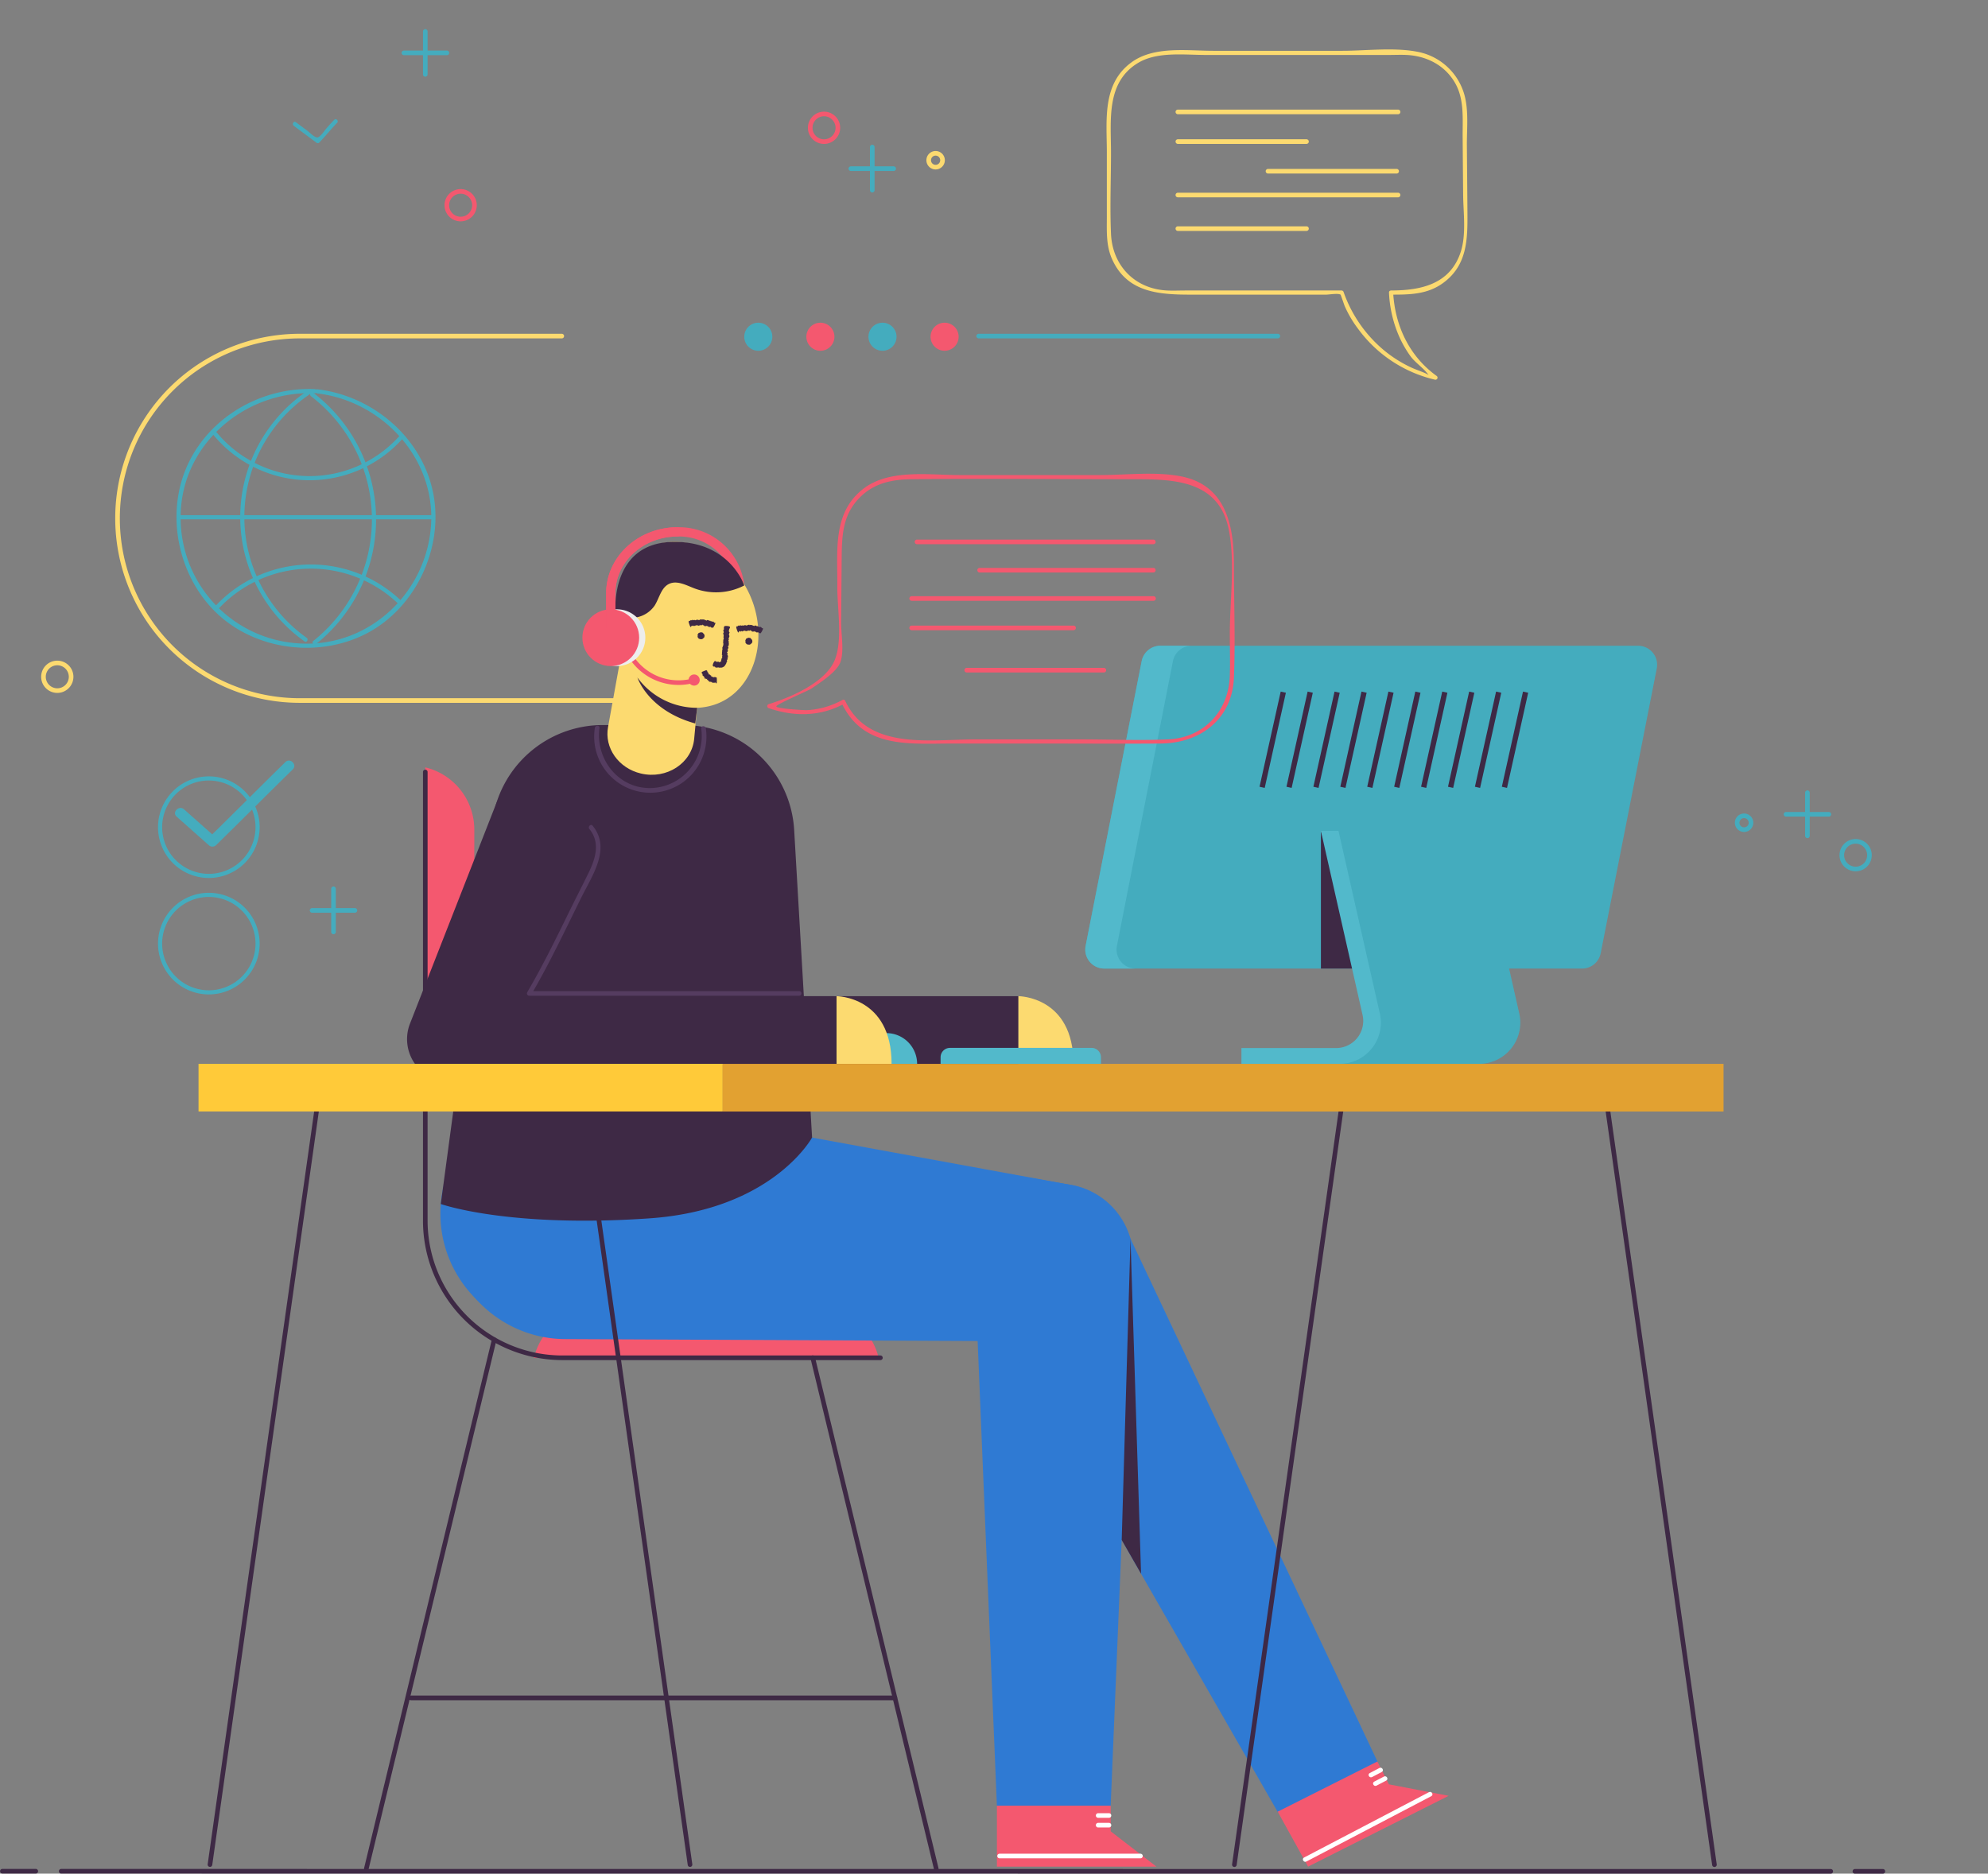 <svg height="519.588" viewBox="0 0 551.215 519.588" width="551.215" xmlns="http://www.w3.org/2000/svg" xmlns:xlink="http://www.w3.org/1999/xlink"><rect x="0" y="0" width="551.215" height="519.588" fill="#808080" stroke="none"/><clipPath id="a"><circle cx="84.218" cy="84.218" r="84.218" transform="matrix(.707 -.707 .707 .707 0 119.102)"/></clipPath><path d="m212.736 210.409h-90.573a51.172 51.172 0 1 1 0-102.344h72.67a.641.641 0 0 1 0 1.281h-72.67a49.89 49.89 0 1 0 0 99.781h90.572a.641.641 0 1 1 0 1.281z" fill="#fcda70" transform="translate(-39.043 -15.505)"/>
  <path d="m288.574 288.962h-75.733a11.807 11.807 0 0 1 -11.485-9.076l-.3-1.273-12.856-54.382a17.712 17.712 0 0 1 34.473-8.154 18.736 18.736 0 0 1 .47 3.606l1.486 55.862-11.788-10.345h75.734z" fill="#3e2945" transform="translate(-6.193 11.053)"/>
  <path d="m266.424 251.414s15.259 0 15.259 18.77h-15.259z" fill="#fcda70" transform="translate(15.957 24.836)"/>
  <path d="m138.083 201.9a17.751 17.751 0 0 1 13.59 17.257v47.843a17.753 17.753 0 0 1 -12.836 17.058l-.753.217z" fill="#f4586f" transform="translate(-20.162 10.901)"/>
  <path d="m161.593 332.656a17.754 17.754 0 0 1 17.258-13.589h61.061a17.751 17.751 0 0 1 17.057 12.833l.218.753z" fill="#f4586f" transform="translate(-13.545 43.876)"/>
  <path d="m264.442 366.125h-88.226a38.678 38.678 0 0 1 -38.634-38.634v-124.43a.641.641 0 1 1 1.281 0v124.43a37.4 37.4 0 0 0 37.352 37.352h88.226a.641.641 0 0 1 0 1.281z" fill="#3e2945" transform="translate(-20.303 11.048)"/>
  <path d="m125.47 473.223a.7.7 0 0 1 -.152-.018.641.641 0 0 1 -.472-.774l35.447-146.7a.641.641 0 0 1 1.246.3l-35.447 146.7a.641.641 0 0 1 -.622.492z" fill="#3e2945" transform="translate(-23.892 45.614)"/>
  <path d="m256.3 472.117a.641.641 0 0 1 -.623-.491l-34.24-141.664a.641.641 0 1 1 1.246-.3l34.24 141.663a.641.641 0 0 1 -.472.774.682.682 0 0 1 -.151.018z" fill="#3e2945" transform="translate(3.291 46.72)"/>
  <path d="m269.325 404.061h-134.225a.641.641 0 0 1 0-1.281h134.225a.641.641 0 0 1 0 1.281z" fill="#3e2945" transform="translate(-21.182 67.435)"/>
  <path d="m295.654 469.982-6.248-150.712 19.862 21.917-135.133-2.1a33.3 33.3 0 1 1 1.037-66.6 35.967 35.967 0 0 1 5.476.539l132.942 24.328 2.776.508a20.866 20.866 0 0 1 17.087 21.409l-6.253 150.711z" fill="#2f7ad3" transform="translate(-19.242 30.766)"/>
  <path d="m373.325 471.6-81.895-142.78 17.741 12.061-133.555-.624a33.305 33.305 0 1 1 .311-66.61 35.938 35.938 0 0 1 5.546.492l131.584 22.867 2.791.484a20.411 20.411 0 0 1 14.95 11.576l70.202 148.641z" fill="#2f7ad3" transform="translate(-18.928 31.093)"/>
  <path d="m141.436 325.562 14.235-105.756a30.9 30.9 0 0 1 30.657-27.065h22.247a30.9 30.9 0 0 1 30.844 29.1l4.967 85.286s-10.9 20.044-45.092 22.415c-39.148 2.712-57.858-3.98-57.858-3.98z" fill="#3e2945" transform="translate(-19.218 8.324)"/>
  <path d="m178.5 179.129a1.281 1.281 0 0 1 -1.281-1.281v-9.63c0-10.081 8.875-18.282 19.786-18.282a18.155 18.155 0 0 1 18.4 15.272 1.281 1.281 0 0 1 -2.523.448 15.656 15.656 0 0 0 -15.882-13.156c-9.5 0-17.224 7.053-17.224 15.719v9.63a1.282 1.282 0 0 1 -1.276 1.28z" fill="#f4586f" transform="translate(-9.148 -3.722)"/>
  <path d="m192.238 153.447a15.293 15.293 0 0 0 -4.271 1.6c-12.32 6.835-9.954 25.785-2.658 35.681 4.038 5.478 10.96 9.113 17.94 8.278 10.208-1.222 15.464-10.438 15.594-19.628a26.964 26.964 0 0 0 -7.314-18.971c-4.912-5.097-12.389-8.42-19.291-6.96z" fill="#fcda70" transform="translate(-8.566 -2.831)"/>
  <path d="m184.755 179.313a7.287 7.287 0 0 1 -6.825-.051 6.881 6.881 0 0 1 -3.343-5.654 5.332 5.332 0 0 1 2.82-4.957 4.48 4.48 0 0 1 5.524 1.645z" fill="#fcda70" transform="translate(-9.888 1.444)"/>
  <path d="m182.388 172.842-4.718 26.035c-1.088 5.787 2.9 11.443 9.106 12.905 7.163 1.689 14.156-2.879 14.774-9.65l2.28-24.232z" fill="#fcda70" transform="translate(-9.071 2.724)"/>
  <path d="m200.027 195.2.52-4.35a20.43 20.43 0 0 1 -16.561-8.386s2.914 9.124 16.041 12.736z" fill="#3e2945" transform="translate(-7.243 5.432)"/>
  <path d="m200.61 181.3c.154-.254.228-.246.286-.241a.308.308 0 0 0 .074-.009.232.232 0 0 1 .105-.009.246.246 0 0 1 .118.114.252.252 0 0 0 .077.088.106.106 0 0 0 .045.012.283.283 0 0 0 .07-.017c.038-.014.085-.045.105-.018a.467.467 0 0 0 .14.006l.042-.005a.464.464 0 0 1 .252.005l.018.008a.161.161 0 0 1 .078.065c.038.055.083.1.118.088.017-.005.028-.028.041-.049l.023-.037c.053-.079.115-.058.191-.035s.1-.059.085-.128v-.019c0-.01.01-.01.01-.01h.008c0-.012.013-.013.029-.012l.055.009a.148.148 0 0 0 .064 0 .023.023 0 0 0 .019-.024.118.118 0 0 0 -.026-.058l-.018-.029c-.017-.027.014-.042-.008-.074-.038-.051-.009-.088.019-.132l.026-.051a.527.527 0 0 0 .019-.167v-.108a.793.793 0 0 1 .123-.2.576.576 0 0 0 .1-.138.249.249 0 0 0 0-.146 1.089 1.089 0 0 1 .028-.509.1.1 0 0 0 0-.081.311.311 0 0 0 -.05-.053.28.28 0 0 1 -.072-.086.145.145 0 0 1 0-.1l.027-.146.024-.163.006-.051a.245.245 0 0 0 0-.122.362.362 0 0 1 -.014-.219.573.573 0 0 1 .035-.076.335.335 0 0 0 .036-.083.358.358 0 0 0 -.023-.172c-.028-.095-.06-.193.031-.284l.047-.042c.031-.026.06-.049.064-.072a.212.212 0 0 0 -.045-.092.4.4 0 0 1 -.023-.4l.067-.17.078-.206.049-.154.045-.142a.194.194 0 0 0 .018-.117l-.014-.049a.33.33 0 0 1 -.021-.1.364.364 0 0 1 .027-.119.2.2 0 0 0 .014-.154.442.442 0 0 0 -.054-.077.236.236 0 0 1 -.073-.14.265.265 0 0 1 .054-.105l.024-.031a.182.182 0 0 0 .029-.16l-.012-.027a.155.155 0 0 1 -.017-.065l.014-.128a.606.606 0 0 1 .083-.311.44.44 0 0 0 .01-.395.538.538 0 0 1 -.008-.387.3.3 0 0 0 .006-.249.316.316 0 0 1 -.012-.154.325.325 0 0 0 0-.111.5.5 0 0 0 -.051-.114.385.385 0 0 1 -.062-.159.284.284 0 0 1 .078-.177.287.287 0 0 0 .038-.073l.019-.046a.28.28 0 0 0 .006-.215l-.036-.1a.789.789 0 0 1 -.058-.2.423.423 0 0 1 .167-.354c.045-.042.017-.135 0-.2a.449.449 0 0 1 -.022-.083.731.731 0 0 1 .05-.359l.028-.095c.018-.069.05-.2.484-.208.065 0 .138 0 .22.005a3.486 3.486 0 0 1 .487.058c.338.069.39.169.415.218a.252.252 0 0 1 .017.19.781.781 0 0 1 -.1.2l-.072.128-.064.123a.069.069 0 0 0 0 .055v.054a.873.873 0 0 1 -.038.133.8.8 0 0 0 -.037.138.715.715 0 0 0 .042.277.163.163 0 0 0 .042.082l.031.027.042.037a.133.133 0 0 1 .01.173l-.02.047-.077.213-.006.019a.611.611 0 0 0 .031.47.314.314 0 0 1 .067.2.192.192 0 0 1 -.014.064l-.024.047c-.019.031-.037.06-.026.088a.181.181 0 0 1 -.05.169.455.455 0 0 1 -.065.067.306.306 0 0 0 -.054.054c-.045.062-.009.132.031.206a.265.265 0 0 1 .044.22.325.325 0 0 1 -.06.085l-.044.054a.174.174 0 0 0 -.018.145.274.274 0 0 0 .033.072.286.286 0 0 1 .041.1c.014.106-.017.211 0 .319a1.948 1.948 0 0 1 0 .812l-.008.044a.427.427 0 0 1 -.044.137.186.186 0 0 1 -.077.055l-.033.018a.132.132 0 0 0 -.051.07.279.279 0 0 0 .067.186.376.376 0 0 1 .077.188.31.31 0 0 1 -.069.156l-.014.022a.94.94 0 0 0 -.1.208l-.054.131c-.013.028.01.064.036.1l.033.055a.2.2 0 0 1 .012.2.39.39 0 0 0 -.049.126c-.01.053-.021.1-.131.195-.079.068-.135.117-.031.182a.231.231 0 0 1 .136.208.428.428 0 0 1 -.045.138.223.223 0 0 0 -.027.2 1.05 1.05 0 0 1 .144.78.256.256 0 0 1 -.086.1c-.038.032-.076.062-.069.094a.253.253 0 0 0 .054.1c.044.06.088.123.047.188a.387.387 0 0 1 -.114.1.659.659 0 0 0 -.077.06c-.059.063-.027.14 0 .229a.37.37 0 0 1 .022.22.459.459 0 0 1 -.085.14.688.688 0 0 0 -.069.095.155.155 0 0 0 -.022.108.2.2 0 0 1 -.032.146 4.318 4.318 0 0 1 -.336.578l-.053.081a1.236 1.236 0 0 1 -.525.429l-.038.018a1.386 1.386 0 0 1 -.574.132.157.157 0 0 1 -.09-.049.071.071 0 0 0 -.054 0 .387.387 0 0 0 -.065.032.2.2 0 0 1 -.249 0l-.04-.022a.324.324 0 0 0 -.165-.022l-.4.022-.109.014a.389.389 0 0 1 -.284-.032.381.381 0 0 1 -.081-.072.232.232 0 0 1 -.028-.047c-.015-.031-.029-.035-.037-.049-.032-.064-.095-.068-.155-.073h-.033a.46.46 0 0 0 -.094 0 .355.355 0 0 1 -.149-.013.283.283 0 0 1 -.137-.124l-.013-.019a.36.36 0 0 1 -.04-.32 2.472 2.472 0 0 1 .155-.5 2.277 2.277 0 0 1 .162-.286z" fill="#3e2945" transform="translate(-2.653 2.291)"/>
  <path d="m198.924 180.949c.279-.094.306-.083.328-.076a.119.119 0 0 0 .04 0c.023 0 .045 0 .053.008s-.017.038-.044.067-.041.041-.042.054l.009.013a.186.186 0 0 0 .041 0c.024 0 .07-.009.055.009a.109.109 0 0 0 .047.031l.018.006c.041.017.083.032.07.078v.012a.128.128 0 0 1 -.04.065c-.04.044-.073.085-.058.095a.115.115 0 0 0 .049 0h.035c.073-.006.056.044.031.1s.042.051.11.044h.019c.01 0 .009.012.009.012v.008c.009.005.01.015.005.032l-.024.051a.277.277 0 0 0 -.024.055c0 .01 0 .019.008.021a.135.135 0 0 0 .054-.009l.028-.008c.028-.008.017.019.049.009.051-.018.049.01.046.037v.028a.073.073 0 0 0 .038.042l.027.022a.37.37 0 0 1 -.036.118.371.371 0 0 0 -.036.094c0 .02.017.019.04.02a.11.11 0 0 1 .113.1c0 .01 0 .019.021.012l.045-.031a.389.389 0 0 1 .069-.044c.017-.005.02 0 .023.015l.02.04a.118.118 0 0 0 .026.04l.009.013a.026.026 0 0 0 .033.013c.029-.009.06-.015.067.013a.177.177 0 0 1 0 .037.093.093 0 0 0 0 .038c.008.015.033.008.059 0 .041-.013.083-.029.06.055l-.014.044a.475.475 0 0 0 -.014.062.243.243 0 0 0 .049-.029c.095-.073.112-.029.122.017l.015.073.022.085.023.055.022.05c.005.017.009.032.026.026l.021-.008a.059.059 0 0 1 .037-.012c.012 0 .018.017.024.031s.015.041.04.022l.045-.045c.027-.031.055-.064.068-.059a.091.091 0 0 1 .01.055v.024c0 .036.014.047.036.036l.012-.009a.071.071 0 0 1 .026-.013l.032.018c.028.01.056.02.065.088.01.086.062.058.114.023s.095-.064.117 0c.013.037.038.041.072.008a.036.036 0 0 1 .046-.009.032.032 0 0 0 .033 0 .249.249 0 0 0 .044-.053c.02-.03.041-.059.056-.062s.028.037.036.074a.1.1 0 0 0 .014.036l.01.019c.013.029.032.032.06 0l.032-.038a.256.256 0 0 1 .062-.065c.036-.017.062.035.085.152.009.044.037.014.056-.012a.133.133 0 0 1 .024-.027c.041-.028.065 0 .1.028l.026.023c.021.013.054.038.07.472l.005.22c0 .181 0 .351-.005.49-.017.341-.06.4-.081.427a.061.061 0 0 1 -.083.027.3.3 0 0 1 -.087-.088l-.053-.067-.049-.058c-.008-.01-.015-.005-.024 0a.079.079 0 0 1 -.022.005.192.192 0 0 1 -.054-.035.152.152 0 0 0 -.055-.035c-.037-.009-.078.021-.12.047a.112.112 0 0 0 -.04.044l-.015.031-.022.042c-.035.062-.056.032-.076.008l-.018-.019a.655.655 0 0 1 -.078-.079l-.008-.008a.147.147 0 0 0 -.208.022c-.041.045-.076.063-.1.056a.055.055 0 0 1 -.024-.018l-.015-.026c-.009-.021-.017-.04-.032-.029-.031.019-.047-.015-.06-.056l-.01-.067-.009-.055c-.013-.045-.051-.015-.094.017s-.083.06-.105.026a.193.193 0 0 1 -.017-.065l-.009-.044c-.009-.029-.026-.038-.054-.029a.184.184 0 0 0 -.041.027.143.143 0 0 1 -.055.031c-.05 0-.082-.038-.133-.031a.349.349 0 0 1 -.334-.1l-.014-.014a.122.122 0 0 1 -.037-.058.288.288 0 0 1 .013-.076l.008-.032c.005-.028 0-.046 0-.055s-.059.006-.105.033-.086.05-.11.037-.024-.047-.028-.085v-.017a.373.373 0 0 0 -.032-.117l-.022-.065c0-.017-.029 0-.058.013l-.038.019c-.038.014-.077.019-.081-.027a.1.1 0 0 0 -.02-.063c-.013-.019-.026-.036 0-.145.021-.077.036-.129-.049-.058s-.129.09-.155.069a.113.113 0 0 1 -.022-.065c-.006-.038-.01-.074-.054-.063-.214.06-.337.033-.37-.069a.2.2 0 0 1 .023-.088c.015-.036.031-.07.015-.073a.157.157 0 0 0 -.072.014c-.051.017-.105.032-.1-.013a.389.389 0 0 1 .049-.1l.036-.067c.022-.055-.024-.049-.074-.042s-.078.009-.09-.014a.134.134 0 0 1 .009-.07.238.238 0 0 0 .01-.051c0-.017-.012-.022-.031-.017s-.037 0-.044-.017a.248.248 0 0 0 -.123-.123l-.028-.01a.213.213 0 0 1 -.14-.118v-.01a.32.32 0 0 1 -.041-.174c0-.012.019-.031.042-.055a.014.014 0 0 0 0-.019.14.14 0 0 0 -.031-.005c-.017 0-.033 0-.04-.013s.006-.038.022-.064l.014-.022c.015-.028.008-.042-.006-.055a.384.384 0 0 0 -.115-.085l-.045-.015c-.044-.013-.09-.027-.074-.072a.153.153 0 0 1 .027-.051l.028-.029c.019-.018.017-.023.026-.032.038-.038.017-.051-.006-.065l-.012-.008a.163.163 0 0 0 -.042-.018c-.026-.009-.051-.017-.058-.035s0-.051.036-.088l.009-.012c.023-.031.055-.073.238-.16.146-.069.313-.137.481-.2z" fill="#3e2945" transform="translate(-3.34 4.984)"/>
  <path d="m197.2 173.5a.7.7 0 1 0 .791-.584.7.7 0 0 0 -.791.584z" fill="#3e2945" transform="translate(-3.525 2.741)"/>
  <path d="m197.092 173.527c-.1-.036-.1-.073-.1-.1v-.035a.137.137 0 0 1 0-.051.134.134 0 0 1 .051-.065.244.244 0 0 0 .041-.04l.01-.023.006-.037c0-.02 0-.046.015-.055l.042-.076.013-.024a.361.361 0 0 1 .126-.138l.013-.008a.122.122 0 0 1 .068-.022.161.161 0 0 0 .091-.017.122.122 0 0 0 .026-.031l.017-.022a.2.2 0 0 1 .164-.054.336.336 0 0 0 .16-.056l.015-.008a.044.044 0 0 1 .026 0h.012a.116.116 0 0 1 .051 0l.044.018.046.022a.076.076 0 0 0 .033.005.333.333 0 0 0 .045-.012l.022-.006c.022-.005.041.009.064 0a.142.142 0 0 1 .1.026l.031.019.091.041.051.026a.29.29 0 0 1 .062.088.524.524 0 0 0 .029.065.184.184 0 0 0 .05.04.361.361 0 0 1 .142.172.059.059 0 0 0 .019.029l.027.009a.1.1 0 0 1 .041.021.07.07 0 0 1 .02.04l.021.065.017.073.005.023a.143.143 0 0 0 .015.054.164.164 0 0 1 .023.1l-.008.037-.01.038a.352.352 0 0 0 .01.078.125.125 0 0 1 -.022.128l-.019.017a.082.082 0 0 0 -.028.027.115.115 0 0 0 .005.042.18.18 0 0 1 -.051.172l-.056.059-.073.062-.054.044-.053.035a.151.151 0 0 0 -.038.031l-.012.018-.027.033a.17.17 0 0 1 -.046.023.125.125 0 0 0 -.056.033c-.006.009-.012.022-.018.033a.094.094 0 0 1 -.04.053.136.136 0 0 1 -.051 0h-.017a.1.1 0 0 0 -.069.014l-.009.009a.069.069 0 0 1 -.026.013l-.056.01a.234.234 0 0 1 -.138-.009.286.286 0 0 0 -.17-.006.217.217 0 0 1 -.164-.029.181.181 0 0 0 -.1-.04.18.18 0 0 1 -.063-.024.235.235 0 0 0 -.044-.024.224.224 0 0 0 -.053-.01.19.19 0 0 1 -.072-.024.135.135 0 0 1 -.045-.074.132.132 0 0 0 -.015-.033l-.01-.019a.163.163 0 0 0 -.061-.073l-.037-.028a.263.263 0 0 1 -.067-.064.182.182 0 0 1 -.018-.172c.009-.024-.017-.058-.029-.085l-.018-.035a.28.28 0 0 1 -.006-.161l.008-.044c.005-.03.021-.09.174-.082l.078.008.172.032c.119.028.138.046.147.054s.017.02.012.033a.194.194 0 0 1 -.028.04.125.125 0 0 0 -.017.028l-.014.029v.01l.005.01v.029a.12.12 0 0 0 0 .031.084.084 0 0 0 .046.04.039.039 0 0 0 .023 0h.012.017c.026-.005.026.006.026.019v.01l.013.045a.063.063 0 0 0 .085.032.065.065 0 0 1 .044-.01l.008.008.005.01c0 .009.008.014.013.012s.019.008.027.022l.008.023.008.021c.01.018.027 0 .042-.01s.028-.029.042-.021a.092.092 0 0 1 .017.021l.013.013a.023.023 0 0 0 .029 0l.01-.017a.054.054 0 0 1 .015-.021c.017-.013.038-.009.053-.026a.323.323 0 0 1 .11-.095h.008a.068.068 0 0 1 .026-.01.13.13 0 0 1 .027.009h.01a.027.027 0 0 0 .023 0c.01-.006 0-.027 0-.045s-.015-.036-.01-.045.017-.013.031-.018h.005a.1.1 0 0 0 .042-.029l.023-.023c.005-.005 0-.014-.012-.023l-.01-.013c-.009-.013-.019-.027-.005-.038a.04.04 0 0 0 .015-.026c0-.01.006-.018.04-.044s.044-.035 0-.041-.056-.014-.061-.028a.068.068 0 0 1 0-.031c.005-.017.006-.032-.01-.04-.085-.028-.124-.04-.138-.079a.083.083 0 0 1 .006-.035c0-.013.006-.027 0-.028a.049.049 0 0 0 -.028.005c-.018.006-.037.017-.038 0a.179.179 0 0 1 0-.041v-.028c0-.023-.02-.017-.04-.008a.053.053 0 0 1 -.037.008.063.063 0 0 1 -.017-.024l-.012-.019a.012.012 0 0 0 -.017 0 .015.015 0 0 1 -.022 0 .13.13 0 0 0 -.082 0l-.012.008a.169.169 0 0 1 -.076.028h-.005a.3.3 0 0 1 -.078.008.1.1 0 0 1 -.022-.015h-.009l-.005.012-.008.017c-.005 0-.017 0-.029 0h-.009a.026.026 0 0 0 -.026.01.156.156 0 0 0 -.033.063v.02c0 .019 0 .037-.019.044l-.023.005h-.015a.045.045 0 0 0 -.015 0c-.02 0-.023.012-.022.026v.006.021a.065.065 0 0 1 0 .031c0 .012-.014.019-.033.027h-.005a.176.176 0 0 1 -.105.017 1.348 1.348 0 0 1 -.186-.017.614.614 0 0 1 -.096-.026z" fill="#3e2945" transform="translate(-3.584 2.673)"/>
  <path d="m202.391 171.242c.117-.279.086-.318.063-.35a.162.162 0 0 1 -.019-.05.14.14 0 0 0 -.035-.069c-.028-.019-.074 0-.12.018a.172.172 0 0 1 -.088.024.046.046 0 0 1 -.027-.018.175.175 0 0 1 -.023-.054c-.01-.032-.018-.083-.045-.072a.4.4 0 0 1 -.088-.068l-.024-.026a.3.3 0 0 0 -.2-.117h-.02a.134.134 0 0 0 -.1.032c-.058.041-.11.077-.14.058a.128.128 0 0 1 -.029-.058l-.018-.042c-.047-.09-.133-.076-.217-.05s-.129-.046-.181-.128l-.014-.023c-.008-.013-.019-.012-.031-.01h-.015a.077.077 0 0 0 -.065-.005.3.3 0 0 0 -.068.033.309.309 0 0 1 -.074.033.048.048 0 0 1 -.044-.006.188.188 0 0 1 -.038-.064l-.018-.033c-.018-.032-.051-.014-.068-.05-.028-.062-.077-.051-.123-.044l-.047.006a.363.363 0 0 1 -.122-.032l-.068-.024a.428.428 0 0 0 -.15.083.332.332 0 0 1 -.1.076c-.027.012-.049-.008-.078-.029a.335.335 0 0 0 -.287-.063c-.018 0-.035.008-.046-.012a.308.308 0 0 1 -.018-.058.248.248 0 0 0 -.035-.087.054.054 0 0 0 -.056-.013h-.087a.48.48 0 0 1 -.1 0h-.031a.086.086 0 0 1 -.069-.017.13.13 0 0 0 -.123-.044.257.257 0 0 0 -.049.026.153.153 0 0 1 -.053.026c-.032.005-.063-.021-.095-.046-.05-.042-.1-.087-.168 0l-.028.045c-.019.028-.036.056-.049.058s-.026-.021-.047-.055a.154.154 0 0 0 -.227-.065l-.1.053-.123.065-.091.038-.082.036c-.023.012-.045.023-.068.009l-.027-.017a.129.129 0 0 0 -.055-.03.125.125 0 0 0 -.069.023c-.029.017-.059.033-.087.006a.3.3 0 0 1 -.045-.059c-.026-.04-.053-.082-.081-.082a.128.128 0 0 0 -.06.051l-.018.023a.068.068 0 0 1 -.092.024l-.015-.014a.064.064 0 0 0 -.038-.019l-.074.012a.223.223 0 0 0 -.176.082c-.065.086-.144.045-.228 0s-.156-.069-.224 0a.107.107 0 0 1 -.144.009.11.11 0 0 0 -.091-.01.12.12 0 0 1 -.064 0 .368.368 0 0 1 -.074-.049.207.207 0 0 0 -.1-.056c-.041 0-.07.047-.092.087a.109.109 0 0 1 -.036.042l-.023.022a.1.1 0 0 1 -.124.017l-.064-.028a.339.339 0 0 0 -.128-.044c-.074 0-.133.062-.17.193-.014.05-.074.026-.117.013a.225.225 0 0 0 -.054-.014.255.255 0 0 0 -.195.087l-.046.038c-.035.024-.1.071.022.5.019.065.042.136.067.217l.174.478c.134.328.2.373.227.395a.071.071 0 0 0 .095 0 .354.354 0 0 0 .069-.114l.042-.082.045-.073c.005-.013.017-.008.027-.005h.026a.207.207 0 0 0 .058-.045.2.2 0 0 1 .06-.045.209.209 0 0 1 .144.029.1.1 0 0 1 .049.037l.019.031.026.041c.044.06.067.032.086.006l.019-.022.091-.083.008-.008a.165.165 0 0 1 .233.023c.041.05.076.073.105.069a.053.053 0 0 0 .029-.014l.02-.026c.013-.019.024-.038.04-.026s.054-.012.077-.053l.026-.067.021-.055c.026-.047.065-.008.105.035s.077.081.11.051a.213.213 0 0 0 .037-.06l.024-.042a.047.047 0 0 1 .07-.017.143.143 0 0 1 .036.037c.018.02.035.041.05.045.053.019.1-.006.156.019a.5.5 0 0 0 .391.047l.02-.005a.132.132 0 0 0 .068-.035.216.216 0 0 0 .029-.076l.01-.032a.088.088 0 0 1 .037-.049c.028-.009.058.036.086.082s.055.092.086.1.053-.026.079-.055l.012-.013a.4.4 0 0 1 .109-.078l.069-.042c.015-.01.029.018.045.047l.023.038c.026.035.055.068.092.036a.129.129 0 0 1 .067-.035c.027-.005.05-.009.113-.11.044-.073.077-.123.092-.009s.038.159.077.164a.127.127 0 0 0 .073-.024c.037-.022.073-.041.1 0 .118.209.218.29.331.265.019-.005.042-.037.067-.07s.047-.064.06-.054a.178.178 0 0 1 .033.072c.017.054.032.109.072.078a.441.441 0 0 0 .07-.095l.046-.064c.041-.046.063 0 .086.051s.035.078.064.078a.143.143 0 0 0 .068-.038.161.161 0 0 1 .049-.031c.018-.006.028 0 .033.021s.022.035.041.035a.33.33 0 0 1 .186.085l.022.024a.278.278 0 0 0 .179.105h.013a.409.409 0 0 0 .2.009c.012 0 .028-.026.05-.054a.016.016 0 0 1 .02 0 .053.053 0 0 1 .015.029c.006.017.013.035.024.04s.042-.013.069-.033l.022-.017a.048.048 0 0 1 .065 0 .472.472 0 0 1 .115.12l.023.046c.021.046.041.094.091.076a.2.2 0 0 0 .058-.029l.031-.027a.193.193 0 0 1 .035-.024c.042-.038.06-.013.077.013l.009.014a.182.182 0 0 1 .022.047c.01.028.019.056.04.065s.059 0 .1-.027l.014-.008c.037-.021.088-.049.2-.226.091-.141.186-.3.27-.466z" fill="#3e2945" transform="translate(-4.129 1.882)"/>
  <path d="m207.551 174.678a.7.7 0 1 0 .791-.584.7.7 0 0 0 -.791.584z" fill="#3e2945" transform="translate(-.614 3.075)"/>
  <path d="m207.438 174.709c-.1-.037-.1-.074-.1-.1v-.035a.137.137 0 0 1 0-.051.127.127 0 0 1 .051-.065.208.208 0 0 0 .041-.041l.01-.022.005-.037c0-.02 0-.046.017-.056l.041-.076.014-.023a.349.349 0 0 1 .124-.138l.014-.008a.121.121 0 0 1 .067-.022.163.163 0 0 0 .092-.017.219.219 0 0 0 .026-.031l.015-.022a.2.2 0 0 1 .165-.054.346.346 0 0 0 .159-.056l.017-.008a.036.036 0 0 1 .026 0h.012a.1.1 0 0 1 .051 0l.044.018.046.021a.1.1 0 0 0 .033.006.33.33 0 0 0 .045-.012l.022-.006c.022-.005.041.009.064 0a.138.138 0 0 1 .1.026l.031.019.091.041.051.026a.3.3 0 0 1 .062.087.357.357 0 0 0 .029.067.161.161 0 0 0 .05.038.372.372 0 0 1 .141.172.07.07 0 0 0 .019.029l.027.01a.118.118 0 0 1 .042.019.083.083 0 0 1 .02.041l.019.065.018.072.005.024a.152.152 0 0 0 .014.053.177.177 0 0 1 .024.1l-.008.036-.01.04a.277.277 0 0 0 .01.077.127.127 0 0 1 -.022.129l-.021.015a.1.1 0 0 0 -.028.028.127.127 0 0 0 .006.042.184.184 0 0 1 -.051.172l-.058.058-.072.063-.054.044-.053.035a.127.127 0 0 0 -.038.031l-.012.018-.027.033a.172.172 0 0 1 -.046.023.125.125 0 0 0 -.056.033.16.16 0 0 0 -.018.033.091.091 0 0 1 -.041.053.128.128 0 0 1 -.05 0h-.017a.1.1 0 0 0 -.069.014l-.01.008a.051.051 0 0 1 -.026.014l-.055.01a.239.239 0 0 1 -.14-.01.28.28 0 0 0 -.169-.005.223.223 0 0 1 -.165-.031.172.172 0 0 0 -.1-.038.159.159 0 0 1 -.063-.026.234.234 0 0 0 -.044-.023.222.222 0 0 0 -.053-.01.166.166 0 0 1 -.072-.026.121.121 0 0 1 -.045-.073.165.165 0 0 0 -.015-.033l-.01-.019a.163.163 0 0 0 -.062-.073l-.037-.028a.289.289 0 0 1 -.067-.064.185.185 0 0 1 -.019-.173c.009-.023-.015-.056-.029-.083l-.017-.035a.284.284 0 0 1 -.006-.163l.008-.042c.005-.031.02-.091.174-.082l.078.008.172.032c.119.028.138.045.147.054s.017.02.01.033a.143.143 0 0 1 -.027.04.089.089 0 0 0 -.018.028l-.014.029.005.01.005.009v.031a.082.082 0 0 0 0 .031.084.084 0 0 0 .047.038.032.032 0 0 0 .023 0h.012.017c.026-.005.026.008.026.019v.012l.013.044a.063.063 0 0 0 .085.032.057.057 0 0 1 .044-.01l.008.008.005.01c0 .008.006.014.013.012s.019.008.026.022l.009.023.008.021c.01.018.027 0 .042-.01s.028-.03.042-.021a.163.163 0 0 1 .017.021l.012.012a.023.023 0 0 0 .029 0l.012-.017c.005-.009.009-.018.014-.021s.038-.009.054-.027a.318.318 0 0 1 .11-.094h.006a.073.073 0 0 1 .027-.01.1.1 0 0 1 .026.009h.012a.027.027 0 0 0 .023 0c.009-.008 0-.027 0-.045s-.017-.036-.012-.046a.068.068 0 0 1 .032-.017h.005a.094.094 0 0 0 .042-.029l.022-.022c.005-.005 0-.014-.01-.023l-.012-.013c-.008-.013-.018-.027 0-.04a.041.041 0 0 0 .015-.024c0-.01.006-.019.04-.044s.044-.035 0-.041-.056-.014-.06-.029a.051.051 0 0 1 0-.029c.005-.017.005-.033-.01-.04-.086-.028-.124-.04-.138-.081a.062.062 0 0 1 .006-.033c0-.013.006-.027 0-.028a.059.059 0 0 0 -.028 0c-.019.008-.037.018-.038 0a.165.165 0 0 1 0-.041v-.028c0-.023-.022-.017-.04-.008s-.028.012-.038.006-.01-.013-.015-.024l-.012-.018a.011.011 0 0 0 -.017 0c-.009.009-.014.006-.022 0a.126.126 0 0 0 -.083 0l-.01.006a.171.171 0 0 1 -.076.03h-.005a.368.368 0 0 1 -.079.009l-.02-.015h-.009l-.005.013-.008.017c-.006 0-.017 0-.029 0h-.01c-.012 0-.018 0-.024.012a.159.159 0 0 0 -.033.062v.022c0 .018 0 .037-.018.044l-.023.005h-.015a.029.029 0 0 0 -.015 0c-.021 0-.023.013-.022.026v.008.021a.066.066 0 0 1 0 .031c0 .01-.014.019-.033.027h-.005a.18.18 0 0 1 -.105.017 1.587 1.587 0 0 1 -.186-.017.77.77 0 0 1 -.104-.025z" fill="#3e2945" transform="translate(-.673 3.006)"/>
  <path d="m212.7 172.419c.117-.279.087-.318.064-.349a.212.212 0 0 1 -.021-.051.135.135 0 0 0 -.033-.069c-.029-.019-.076 0-.12.018a.175.175 0 0 1 -.088.024.038.038 0 0 1 -.027-.018.22.22 0 0 1 -.024-.053c-.01-.033-.017-.085-.045-.072a.438.438 0 0 1 -.087-.069l-.026-.026a.292.292 0 0 0 -.2-.115h-.021a.138.138 0 0 0 -.1.032c-.058.041-.111.078-.141.058a.15.15 0 0 1 -.029-.058l-.018-.042c-.046-.09-.132-.076-.215-.049s-.129-.047-.181-.129l-.015-.023c-.008-.012-.018-.012-.031-.01h-.014a.077.077 0 0 0 -.065-.005.558.558 0 0 0 -.069.033.3.3 0 0 1 -.073.033.047.047 0 0 1 -.044-.006.189.189 0 0 1 -.038-.064l-.018-.033c-.018-.032-.053-.013-.069-.05-.028-.062-.076-.051-.122-.042l-.049.005a.312.312 0 0 1 -.12-.032l-.069-.024a.409.409 0 0 0 -.149.085.4.4 0 0 1 -.1.076c-.028.01-.049-.008-.078-.031a.337.337 0 0 0 -.288-.063c-.017.005-.033.008-.045-.01a.351.351 0 0 1 -.019-.059.238.238 0 0 0 -.033-.087.052.052 0 0 0 -.056-.012h-.088a.48.48 0 0 1 -.1 0h-.036a.083.083 0 0 1 -.068-.017.131.131 0 0 0 -.123-.044.168.168 0 0 0 -.049.027.174.174 0 0 1 -.053.024c-.033.005-.063-.019-.095-.046-.051-.042-.1-.087-.168 0l-.029.045c-.018.028-.035.056-.049.058s-.026-.02-.047-.055a.153.153 0 0 0 -.226-.064l-.1.051-.123.065-.091.04-.082.035c-.023.012-.045.023-.068.01l-.027-.018a.133.133 0 0 0 -.056-.029.123.123 0 0 0 -.068.023c-.031.017-.059.033-.088.006a.26.26 0 0 1 -.044-.059c-.027-.04-.054-.081-.081-.082a.136.136 0 0 0 -.06.051l-.019.023a.065.065 0 0 1 -.091.024l-.017-.014a.062.062 0 0 0 -.038-.019l-.073.013a.218.218 0 0 0 -.176.081c-.065.086-.144.045-.228 0s-.158-.068-.224 0a.106.106 0 0 1 -.144.009.11.11 0 0 0 -.091-.009.14.14 0 0 1 -.065 0 .259.259 0 0 1 -.073-.049.206.206 0 0 0 -.1-.056c-.041 0-.07.047-.092.088a.115.115 0 0 1 -.036.041l-.023.022a.1.1 0 0 1 -.124.018l-.065-.029a.356.356 0 0 0 -.127-.044c-.076 0-.135.061-.17.193-.014.05-.074.026-.118.013a.205.205 0 0 0 -.053-.013.254.254 0 0 0 -.195.086l-.046.038c-.035.024-.1.07.021.5l.068.218c.064.177.124.341.173.477.135.328.2.373.227.395a.071.071 0 0 0 .1 0 .362.362 0 0 0 .069-.114l.042-.082.044-.073c.006-.012.017-.008.027-.005h.027a.226.226 0 0 0 .058-.045.2.2 0 0 1 .059-.045.213.213 0 0 1 .145.029.093.093 0 0 1 .049.038l.019.029.026.041c.044.06.065.032.086.006l.019-.022.09-.082.009-.009a.165.165 0 0 1 .232.023c.042.05.077.073.106.069a.057.057 0 0 0 .029-.014l.019-.026c.013-.019.026-.038.04-.026.031.023.055-.01.077-.051l.026-.068.022-.055c.026-.047.064-.008.105.035s.077.082.11.053a.242.242 0 0 0 .037-.062l.024-.042a.047.047 0 0 1 .069-.017.145.145 0 0 1 .037.037c.018.021.035.041.05.045.053.019.1-.006.155.019a.5.5 0 0 0 .391.047l.022-.005a.134.134 0 0 0 .068-.033.273.273 0 0 0 .029-.076l.01-.033a.087.087 0 0 1 .037-.049c.028-.008.056.036.086.083s.055.092.086.1.053-.026.079-.055l.012-.013a.391.391 0 0 1 .109-.079l.069-.042c.014-.01.029.018.045.047l.023.04c.024.033.055.068.092.035a.12.12 0 0 1 .067-.033c.027-.005.049-.01.111-.112.045-.072.078-.123.094-.008s.038.158.077.164a.126.126 0 0 0 .073-.026c.038-.021.074-.041.1 0 .117.209.218.29.331.265.019-.005.042-.036.067-.069s.046-.065.06-.055a.163.163 0 0 1 .032.072c.017.054.033.11.072.078a.438.438 0 0 0 .072-.095l.045-.064c.042-.046.064 0 .086.051s.036.078.065.078a.136.136 0 0 0 .067-.037.191.191 0 0 1 .05-.032c.018-.006.028 0 .033.022s.022.033.041.033a.325.325 0 0 1 .186.086l.021.024a.288.288 0 0 0 .181.1h.013a.39.39 0 0 0 .2.009c.013 0 .029-.024.05-.053a.017.017 0 0 1 .022 0 .088.088 0 0 1 .015.029c.006.018.013.035.024.04s.042-.013.069-.033l.022-.017a.047.047 0 0 1 .064 0 .452.452 0 0 1 .115.12l.024.047c.02.045.04.092.091.076a.267.267 0 0 0 .056-.029l.032-.028c.019-.019.026-.015.035-.024.042-.038.06-.013.077.013l.009.014a.183.183 0 0 1 .022.047c.009.028.019.056.04.065s.059 0 .1-.027l.014-.008c.038-.021.09-.049.2-.226a5.129 5.129 0 0 0 .272-.466c.041-.093.088-.194.132-.284z" fill="#3e2945" transform="translate(-1.228 2.213)"/>
  <path d="m180.77 175.373a16.294 16.294 0 0 0 18.91 11c.809-.155.466-1.39-.341-1.235a15 15 0 0 1 -17.334-10.1c-.261-.778-1.5-.443-1.235.341z" fill="#f4586f" transform="translate(-8.158 3.216)"/>
  <path d="m179.247 172.854a7.887 7.887 0 0 0 10.864-2.1c1.3-2.064 1.768-4.919 3.961-5.988s4.725.324 7.009 1.211a17.009 17.009 0 0 0 13.871-.789s-3.942-12.157-19.461-12.09c-18.007.08-16.244 19.756-16.244 19.756z" fill="#3e2945" transform="translate(-8.59 -2.831)"/>
  <path d="m189.151 175.563a7.869 7.869 0 1 1 -7.869-7.869 7.869 7.869 0 0 1 7.869 7.869z" fill="#ededed" transform="translate(-10.219 1.276)"/>
  <circle cx="169.351" cy="176.838" fill="#f4586f" r="7.869"/>
  <path d="m178.5 179.129a1.281 1.281 0 0 1 -1.281-1.281v-9.63c0-10.081 8.875-18.282 19.786-18.282a1.281 1.281 0 1 1 0 2.563c-9.5 0-17.224 7.053-17.224 15.719v9.63a1.282 1.282 0 0 1 -1.281 1.281z" fill="#f4586f" transform="translate(-9.148 -3.722)"/>
  <path d="m198.138 183.342a1.544 1.544 0 1 1 -1.544-1.544 1.544 1.544 0 0 1 1.544 1.544z" fill="#f4586f" transform="translate(-4.129 5.245)"/>
  <path d="m293.316 426.608v7.1l12.7 9.8h-44.25v-16.9z" fill="#f4586f" transform="translate(14.647 74.141)"/>
  <path d="m262.468 438.276h39.1a.641.641 0 0 0 0-1.281h-39.1a.641.641 0 0 0 0 1.281z" fill="#fff" transform="translate(14.67 77.063)"/>
  <path d="m286.834 428.227h-3.04a.641.641 0 0 0 0 1.281h3.04a.641.641 0 0 0 0-1.281z" fill="#fff" transform="translate(20.671 74.596)"/>
  <path d="m286.834 430.32h-3.04a.641.641 0 0 0 0 1.281h3.04a.641.641 0 0 0 0-1.281z" fill="#fff" transform="translate(20.671 75.185)"/>
  <path d="m350.16 417.035 3.2 6.341 16.561 3.185-38.975 19.639-8.42-15.247z" fill="#f4586f" transform="translate(31.746 71.446)"/>
  <path d="m328.942 442.93 34.64-18.13c.73-.382.083-1.489-.647-1.106l-34.641 18.131c-.73.382-.083 1.488.647 1.106z" fill="#fff" transform="translate(33.278 73.298)"/>
  <path d="m345.2 418.462-2.693 1.41c-.73.382-.083 1.489.647 1.106l2.692-1.41c.732-.382.085-1.488-.646-1.106z" fill="#fff" transform="translate(37.278 71.826)"/>
  <path d="m346.17 420.316-2.692 1.41c-.732.383-.085 1.489.646 1.107q1.347-.705 2.694-1.41c.73-.383.083-1.489-.647-1.107z" fill="#fff" transform="translate(37.551 72.348)"/>
  <path d="m291.21 303.907-2.439 83.542 5.365 9.353z" fill="#3e2945" transform="translate(22.246 39.609)"/>
  <path d="m2.6 0h39.266a2.6 2.6 0 0 1 2.6 2.6v1.829a0 0 0 0 1 0 0h-44.466a0 0 0 0 1 0 0v-1.829a2.6 2.6 0 0 1 2.6-2.6z" fill="#52b9cb" transform="translate(260.799 290.592)"/>
  <path d="m238.365 259.408h1.735a8.526 8.526 0 0 1 8.527 8.527h-18.79a8.526 8.526 0 0 1 8.528-8.527z" fill="#52b9cb" transform="translate(5.661 27.086)"/>
  <path d="m252.52 289.288h-106.533a11.853 11.853 0 0 1 -11.05-16.129l.419-1.061 23.332-59.576a17.69 17.69 0 0 1 32.943 12.9 18.9 18.9 0 0 1 -1.416 2.837l-33.6 54.452-10.632-17.19h106.537z" fill="#3e2945" transform="translate(-21.271 10.728)"/>
  <path d="m227.07 251.414s15.259 0 15.259 18.77h-15.259z" fill="#fcda70" transform="translate(4.882 24.836)"/>
  <path d="m177.392 215.487c3.148 3.847 1.647 8.364-.326 12.367-1.845 3.747-3.756 7.463-5.591 11.216-3.585 7.328-7.188 14.647-11.316 21.691a.647.647 0 0 0 .554.964h74.863a.641.641 0 0 0 0-1.281h-74.863l.554.965c5.136-8.764 9.44-17.959 13.95-27.051 2.99-6.03 8.241-13.473 3.082-19.776-.522-.638-1.424.273-.906.906z" fill="#553c60" transform="translate(-13.973 14.409)"/>
  <path d="m174.8 193.507a15.564 15.564 0 1 0 30.777.131c-.1-.809-1.381-.818-1.281 0a14.474 14.474 0 0 1 -14.184 16.543c-8.916.026-15.159-8.12-14.03-16.674.108-.815-1.175-.807-1.281 0z" fill="#553c60" transform="translate(-9.868 8.369)"/>
  <path d="m418.636 265.1h-132.478a5.268 5.268 0 0 1 -5.169-6.285l15.545-78.979a5.268 5.268 0 0 1 5.169-4.25h132.477a5.267 5.267 0 0 1 5.169 6.285l-15.549 78.976a5.267 5.267 0 0 1 -5.164 4.253z" fill="#44acbe" transform="translate(20.028 3.496)"/>
  <path d="m331.874 215.649v38.173h12.281z" fill="#3e2945" transform="translate(34.377 14.771)"/>
  <path d="m314.677 275.9h26.256a7.514 7.514 0 0 0 7.328-9.173l-11.548-51.039 22.115-.161 6.283 64.762h-50.434z" fill="#52b9cb" transform="translate(29.537 14.736)"/>
  <path d="m289.659 258.812 15.541-78.98a5.269 5.269 0 0 1 5.169-4.25h-8.669a5.268 5.268 0 0 0 -5.169 4.25l-15.545 78.979a5.268 5.268 0 0 0 5.169 6.285h8.669a5.267 5.267 0 0 1 -5.165-6.284z" fill="#52b9cb" transform="translate(20.028 3.496)"/>
  <path d="m353.341 280.324h27.234a11.424 11.424 0 0 0 11.143-13.946l-11.538-50.993h-38.663l11.538 50.993a11.424 11.424 0 0 1 -11.142 13.946h11.429z" fill="#44acbe" transform="translate(29.537 14.698)"/>
  <g fill="#3e2945">
    <path d="m0 0h27.039v1.469h-27.039z" transform="matrix(.217 -.976 .976 .217 349.235 218.177)"/>
    <path d="m0 0h27.039v1.469h-27.039z" transform="matrix(.217 -.976 .976 .217 356.7 218.177)"/>
    <path d="m0 0h27.039v1.469h-27.039z" transform="matrix(.217 -.976 .976 .217 364.164 218.177)"/>
    <path d="m0 0h27.039v1.469h-27.039z" transform="matrix(.217 -.976 .976 .217 371.629 218.177)"/>
    <path d="m0 0h27.039v1.469h-27.039z" transform="matrix(.217 -.976 .976 .217 379.095 218.177)"/>
    <path d="m0 0h27.039v1.469h-27.039z" transform="matrix(.217 -.976 .976 .217 386.559 218.177)"/>
    <path d="m0 0h27.039v1.469h-27.039z" transform="matrix(.217 -.976 .976 .217 394.024 218.177)"/>
    <path d="m0 0h27.039v1.469h-27.039z" transform="matrix(.217 -.976 .976 .217 401.489 218.177)"/>
    <path d="m0 0h27.039v1.469h-27.039z" transform="matrix(.217 -.976 .976 .217 408.954 218.177)"/>
    <path d="m0 0h27.039v1.469h-27.039z" transform="matrix(.217 -.976 .976 .217 416.418 218.177)"/>
    <path d="m91.633 487.449a.73.73 0 0 1 -.091-.007.643.643 0 0 1 -.545-.725l30.471-215.457a.641.641 0 0 1 1.27.179l-30.472 215.461a.641.641 0 0 1 -.633.549z" transform="translate(-33.414 30.267)"/>
    <path d="m202.19 487.456a.64.64 0 0 1 -.633-.55l-30.443-215.463a.641.641 0 0 1 1.269-.179l30.443 215.461a.643.643 0 0 1 -.545.725c-.031.003-.061.006-.091.006z" transform="translate(-10.867 30.268)"/>
    <path d="m313.29 487.463a.73.73 0 0 1 -.091-.007.641.641 0 0 1 -.545-.724l30.471-215.459a.641.641 0 1 1 1.269.181l-30.47 215.459a.642.642 0 0 1 -.634.55z" transform="translate(28.966 30.271)"/>
    <path d="m423.846 487.471a.64.64 0 0 1 -.633-.551l-30.443-215.462a.641.641 0 1 1 1.27-.181l30.443 215.463a.641.641 0 0 1 -.545.724.761.761 0 0 1 -.092.007z" transform="translate(51.512 30.272)"/>
  </g>
  <path d="m55.047 295.012h145.352v13.214h-145.352z" fill="#ffca39"/>
  <path d="m200.399 295.026h277.49v13.214h-277.49z" fill="#e2a131"/>
  <path d="m550.1 441.6-490.636-.032a.641.641 0 1 1 0-1.281l490.636.032a.641.641 0 0 1 0 1.281z" fill="#3e2945" transform="translate(-42.466 77.99)"/>
  <path d="m455.27 441.591h-7.689a.641.641 0 1 1 0-1.281h7.689a.641.641 0 1 1 0 1.281z" fill="#3e2945" transform="translate(66.759 77.997)"/>
  <path d="m56 441.566h-9.3a.641.641 0 0 1 0-1.281h9.3a.641.641 0 0 1 0 1.281z" fill="#3e2945" transform="translate(-46.059 77.99)"/>
  <path d="m122.607 120.043c-15.1-.628-30.007 8.084-35.824 22.284-5.7 13.911-1.515 31.239 9.908 41.015 10.973 9.392 27.79 11.107 40.512 4.339 12.8-6.811 20.335-21.984 18.614-36.3-2-16.611-16.241-29.356-32.51-31.282-.736-.088-.729 1.066 0 1.152 17.963 2.128 32.689 17.936 31.524 36.381-1.18 18.681-16.808 33.69-35.7 32.98a34.872 34.872 0 0 1 -33.731-35.484c.222-19.8 17.873-34.737 37.2-33.932.742.032.741-1.123 0-1.153z" fill="#44acbe" transform="translate(-35.311 -12.143)"/>
  <path d="m117.082 120.224a42.225 42.225 0 0 0 -1.208 69.757c.6.433 1.181-.566.583-1a41.06 41.06 0 0 1 1.207-67.764c.615-.41.038-1.408-.582-1z" fill="#44acbe" transform="translate(-31.431 -12.111)"/>
  <path d="m113.4 121.819a43.036 43.036 0 0 1 .638 67.876c-.578.466.242 1.278.815.815a44.164 44.164 0 0 0 -.871-69.686c-.587-.452-1.162.548-.582 1z" fill="#44acbe" transform="translate(-27.177 -11.947)"/>
  <path d="m92.187 130.083a34.6 34.6 0 0 0 52.576 1.14c.5-.547-.314-1.366-.816-.816a33.451 33.451 0 0 1 -50.947-1.139c-.477-.57-1.289.25-.815.815z" fill="#44acbe" transform="translate(-33.118 -9.592)"/>
  <path d="m93.525 170.324a35.013 35.013 0 0 1 49.935-1.385c.541.507 1.358-.306.815-.815a36.17 36.17 0 0 0 -51.565 1.385c-.513.537.3 1.353.815.815z" fill="#44acbe" transform="translate(-32.977 -1.453)"/>
  <path d="m85.027 148.474h69.734a.578.578 0 0 0 0-1.155h-69.734a.578.578 0 0 0 0 1.155z" fill="#44acbe" transform="translate(-35.249 -4.458)"/>
  <path d="m340.87 109.346h-82.885a.641.641 0 1 1 0-1.281h82.885a.641.641 0 1 1 0 1.281z" fill="#44acbe" transform="translate(13.402 -15.505)"/>
  <path d="m363.808 113.956a33.994 33.994 0 0 0 2.706 11.925 30.485 30.485 0 0 0 3.233 5.7c1.4 1.922 3.856 3.429 5.078 5.327-.331-.513-3.268-1.447-4.752-2.126a34.943 34.943 0 0 1 -7.632-4.8 36.932 36.932 0 0 1 -11.22-16.177.6.6 0 0 0 -.556-.424h-43.33c-1.686 0-3.4.087-5.083 0-8.928-.457-15.134-6.9-15.525-15.717-.331-7.471 0-15.03 0-22.507 0-8.962-1.461-19.635 7.667-24.979 5.3-3.1 12.759-2.114 18.686-2.114h50.692c1.633 0 3.295-.082 4.926 0 5.47.279 10.471 2.77 13.331 7.6 2.717 4.589 2.16 10 2.2 15.112q.063 7.99.136 15.981c.042 5.091.925 11.091-.688 15.983-2.942 8.925-11.061 10.638-19.292 10.638a.577.577 0 0 0 0 1.153c5.213 0 10.109-.04 14.508-3.292 6.628-4.9 6.722-12.043 6.665-19.571q-.071-9.219-.155-18.437c-.038-4.646.556-9.672-.71-14.193a16.747 16.747 0 0 0 -12.413-11.738c-6.739-1.456-14.584-.388-21.393-.388h-35.795c-7.294 0-16.4-1.371-22.658 3.177-8.265 6.007-6.859 16.132-6.859 25.07v17.606c0 4.063-.26 8.1 1.449 11.92 4.208 9.4 13.227 9.848 22.057 9.848h37.251c.829 0 3.318-.45 4.052 0 .041.024 1.076 3.023 1.116 3.119a31.347 31.347 0 0 0 3.717 6.33 36.735 36.735 0 0 0 21.333 14.13.579.579 0 0 0 .445-1.053c-7.559-5.442-11.52-13.914-12.034-23.1-.04-.742-1.194-.745-1.153-.003z" fill="#fcda70" transform="translate(21.322 -32.823)"/>
  <path d="m362.137 60.835h-61.053a.641.641 0 1 1 0-1.281h61.054a.641.641 0 0 1 0 1.281z" fill="#fcda70" transform="translate(25.531 -29.158)"/>
  <path d="m362.137 78.819h-61.053a.641.641 0 1 1 0-1.281h61.054a.641.641 0 0 1 0 1.281z" fill="#fcda70" transform="translate(25.531 -24.097)"/>
  <path d="m336.747 67.253h-35.663a.641.641 0 1 1 0-1.281h35.663a.641.641 0 0 1 0 1.281z" fill="#fcda70" transform="translate(25.531 -27.351)"/>
  <path d="m336.747 86.091h-35.663a.641.641 0 1 1 0-1.281h35.663a.641.641 0 0 1 0 1.281z" fill="#fcda70" transform="translate(25.531 -22.05)"/>
  <path d="m356.25 73.672h-35.662a.641.641 0 1 1 0-1.281h35.662a.641.641 0 0 1 0 1.281z" fill="#fcda70" transform="translate(31.02 -25.545)"/>
  <path d="m214.881 109.561a3.89 3.89 0 1 1 -3.89-3.889 3.89 3.89 0 0 1 3.89 3.889z" fill="#44acbe" transform="translate(-.738 -16.179)"/>
  <path d="m228.319 109.561a3.89 3.89 0 1 1 -3.89-3.889 3.891 3.891 0 0 1 3.89 3.889z" fill="#f4586f" transform="translate(3.044 -16.179)"/>
  <path d="m241.756 109.561a3.89 3.89 0 1 1 -3.89-3.889 3.89 3.89 0 0 1 3.89 3.889z" fill="#44acbe" transform="translate(6.825 -16.179)"/>
  <path d="m255.193 109.561a3.89 3.89 0 1 1 -3.889-3.889 3.89 3.89 0 0 1 3.889 3.889z" fill="#f4586f" transform="translate(10.607 -16.179)"/>
  <path d="m109.675 63.457 6.373 4.736a.577.577 0 0 0 .7-.09c1.715-1.772 3.243-3.711 4.958-5.483.516-.533-.3-1.349-.815-.815-.765.789-1.5 1.6-2.214 2.433-.56.645-1.654 2.387-2.458 2.441s-2.136-1.376-2.773-1.85l-3.186-2.368c-.6-.443-1.172.557-.583 1z" fill="#44acbe" transform="translate(-28.225 -28.573)"/>
  <path d="m94.34 232.026a14.089 14.089 0 1 1 14.089-14.089 14.1 14.1 0 0 1 -14.089 14.089zm0-27.03a12.941 12.941 0 1 0 12.941 12.941 12.956 12.956 0 0 0 -12.941-12.937z" fill="#44acbe" transform="translate(-36.436 11.45)"/>
  <path d="m94.34 257.224a14.089 14.089 0 1 1 14.089-14.089 14.1 14.1 0 0 1 -14.089 14.089zm0-27.03a12.942 12.942 0 1 0 12.941 12.941 12.957 12.957 0 0 0 -12.941-12.941z" fill="#44acbe" transform="translate(-36.436 18.542)"/>
  <path d="m84.39 215.989 8.891 7.891a1.471 1.471 0 0 0 2.037 0c7.123-6.958 14.128-14.037 21.251-20.995 1.329-1.3-.71-3.337-2.039-2.039-7.123 6.958-14.128 14.037-21.25 20.995h2.037l-8.889-7.891c-1.384-1.229-3.43.8-2.039 2.039z" fill="#44acbe" transform="translate(-35.402 10.489)"/>
  <path d="m234.938 80.383a.641.641 0 0 1 -.641-.641v-11.919a.641.641 0 1 1 1.281 0v11.92a.64.64 0 0 1 -.64.64z" fill="#44acbe" transform="translate(6.916 -27.011)"/>
  <path d="m242.208 73.114h-11.921a.641.641 0 0 1 0-1.281h11.921a.641.641 0 0 1 0 1.281z" fill="#44acbe" transform="translate(5.607 -25.702)"/>
  <path d="m138.223 55.328a.641.641 0 0 1 -.641-.641v-11.921a.641.641 0 0 1 1.281 0v11.921a.64.64 0 0 1 -.64.641z" fill="#44acbe" transform="translate(-20.302 -34.062)"/>
  <path d="m145.493 48.057h-11.92a.641.641 0 0 1 0-1.281h11.92a.641.641 0 1 1 0 1.281z" fill="#44acbe" transform="translate(-21.611 -32.753)"/>
  <path d="m118.364 240.905a.639.639 0 0 1 -.641-.641v-11.92a.641.641 0 1 1 1.281 0v11.92a.64.64 0 0 1 -.64.641z" fill="#44acbe" transform="translate(-25.891 18.164)"/>
  <path d="m125.632 233.636h-11.92a.641.641 0 0 1 0-1.281h11.92a.641.641 0 0 1 0 1.281z" fill="#44acbe" transform="translate(-27.2 19.473)"/>
  <path d="m225.347 68.944a4.473 4.473 0 1 1 4.472-4.473 4.478 4.478 0 0 1 -4.472 4.473zm0-7.665a3.192 3.192 0 1 0 3.191 3.192 3.195 3.195 0 0 0 -3.191-3.193z" fill="#f4586f" transform="translate(3.138 -29.033)"/>
  <path d="m146.713 85.7a4.473 4.473 0 1 1 4.475-4.472 4.478 4.478 0 0 1 -4.475 4.472zm0-7.665a3.192 3.192 0 1 0 3.193 3.193 3.2 3.2 0 0 0 -3.193-3.192z" fill="#f4586f" transform="translate(-18.991 -24.317)"/>
  <path d="m59.438 187.752a4.473 4.473 0 1 1 4.473-4.473 4.478 4.478 0 0 1 -4.473 4.473zm0-7.664a3.191 3.191 0 1 0 3.192 3.191 3.2 3.2 0 0 0 -3.192-3.192z" fill="#fcda70" transform="translate(-43.553 4.403)"/>
  <path d="m249.065 73.626a2.557 2.557 0 1 1 2.558-2.558 2.56 2.56 0 0 1 -2.558 2.558zm0-3.833a1.276 1.276 0 1 0 1.276 1.275 1.277 1.277 0 0 0 -1.276-1.275z" fill="#fcda70" transform="translate(10.353 -26.636)"/>
  <path d="m437.286 220.108a.641.641 0 0 1 -.641-.641v-11.921a.641.641 0 1 1 1.281 0v11.921a.64.64 0 0 1 -.64.641z" fill="#44acbe" transform="translate(63.862 12.311)"/>
  <path d="m444.555 212.837h-11.92a.641.641 0 0 1 0-1.281h11.92a.641.641 0 0 1 0 1.281z" fill="#44acbe" transform="translate(62.553 13.62)"/>
  <path d="m448.56 226.357a4.473 4.473 0 1 1 4.472-4.473 4.478 4.478 0 0 1 -4.472 4.473zm0-7.664a3.191 3.191 0 1 0 3.191 3.191 3.195 3.195 0 0 0 -3.191-3.192z" fill="#44acbe" transform="translate(65.956 15.268)"/>
  <path d="m424 217a2.557 2.557 0 1 1 2.559-2.556 2.559 2.559 0 0 1 -2.559 2.556zm0-3.833a1.276 1.276 0 1 0 1.278 1.276 1.278 1.278 0 0 0 -1.278-1.276z" fill="#44acbe" transform="translate(59.583 13.713)"/>
  <path d="m232.894 201.1a22.846 22.846 0 0 1 -9.776 2.813c-.675.041-8.612-.409-8.525-1.052.085-.613 8.9-4.358 9.74-4.936 2.362-1.617 7.064-4.613 8.022-7.318 1.1-3.092.182-7.745.21-11.039q.075-8.832.147-17.664c.047-6.425.255-12.231 5.105-17.045 3.994-3.965 8.966-4.927 14.3-4.985 20.637-.224 41.289 0 61.927 0 10.872 0 23.257.358 25.986 13.919 1.832 9.107.3 19.747.3 28.963 0 3.878.132 7.778 0 11.653-.333 9.832-7.22 17.176-17.17 17.613-8.013.352-16.12 0-24.138 0h-29.222c-12.653 0-29.66 3.07-36.117-10.714-.314-.671-1.308-.086-1 .583 5.988 12.782 18.877 11.284 30.763 11.284h23.667c11.326 0 22.656.077 33.982 0 11.041-.076 19.916-6.715 20.382-18.338.416-10.36 0-20.818 0-31.187 0-10.755-2.118-22.164-14.765-24.589-7.113-1.363-15.168-.34-22.342-.34h-38.976c-8.465 0-19.423-1.729-26.6 3.746-8.68 6.619-7.213 17.277-7.294 27-.051 6.061 1.557 14.93-.7 20.528-2.509 6.239-12.326 10.437-18.323 12.247a.582.582 0 0 0 0 1.112c7.091 2.439 14.33 2.369 21-1.256.652-.353.07-1.349-.583-.998z" fill="#f4586f" transform="translate(.66 -6.981)"/>
  <path d="m310.166 153.883h-65.524a.641.641 0 1 1 0-1.281h65.524a.641.641 0 0 1 0 1.281z" fill="#f4586f" transform="translate(9.646 -2.971)"/>
  <path d="m306.352 160.01h-48.157a.641.641 0 1 1 0-1.281h48.157a.641.641 0 0 1 0 1.281z" fill="#f4586f" transform="translate(13.46 -1.247)"/>
  <path d="m310.491 166.137h-67a.641.641 0 1 1 0-1.281h67a.641.641 0 1 1 0 1.281z" fill="#f4586f" transform="translate(9.321 .477)"/>
  <path d="m288.319 172.5h-44.832a.641.641 0 1 1 0-1.281h44.832a.641.641 0 1 1 0 1.281z" fill="#f4586f" transform="translate(9.321 2.268)"/>
  <path d="m293.359 181.649h-37.959a.641.641 0 1 1 0-1.281h37.963a.641.641 0 1 1 0 1.281z" fill="#f4586f" transform="translate(12.673 4.843)"/></svg>
